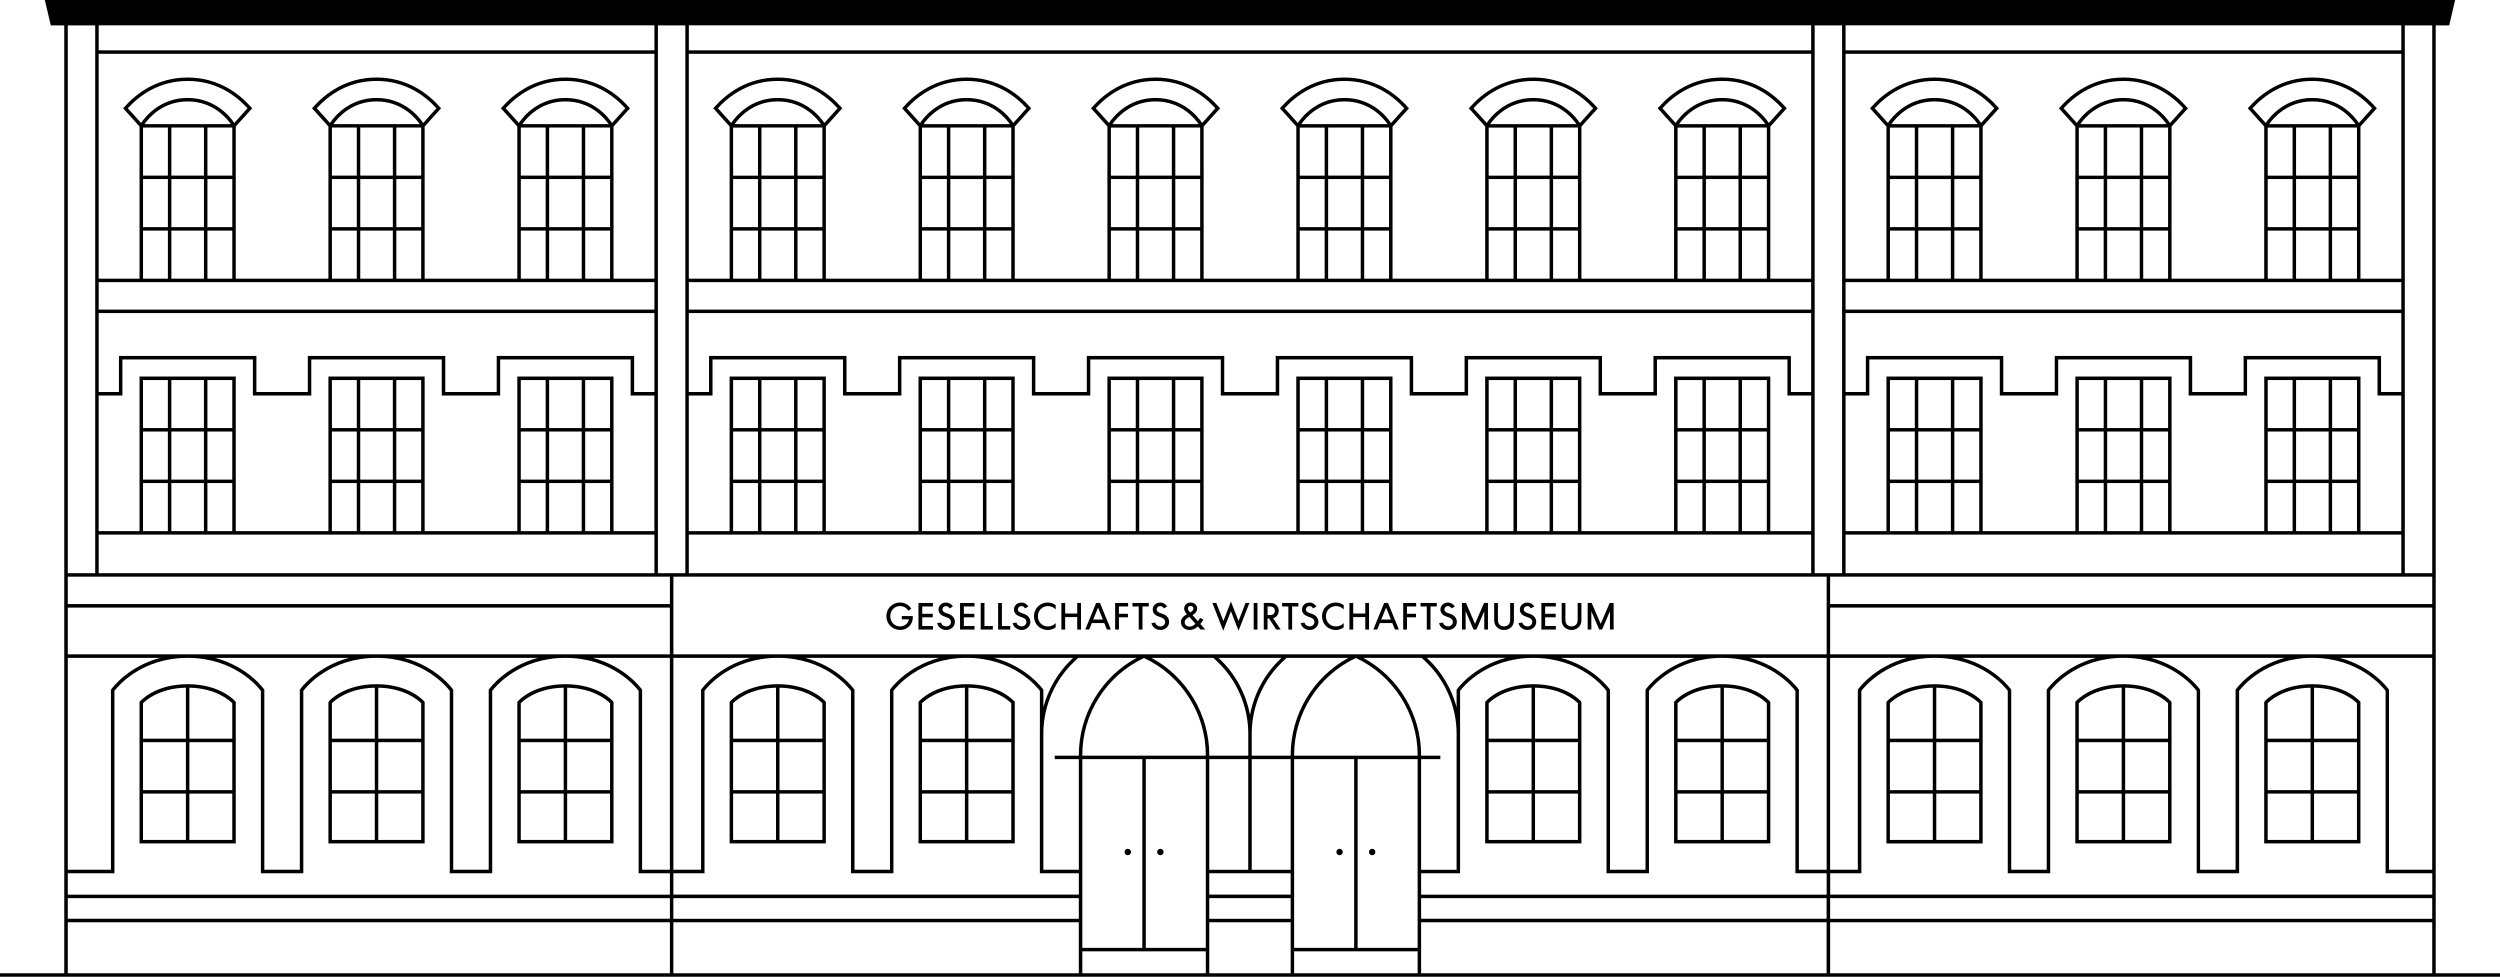 <svg width="1062" height="415" viewBox="0 0 1062 415" fill="none" xmlns="http://www.w3.org/2000/svg">
<path d="M159.95 290.64C146.09 290.64 139.94 297.66 139.69 297.96L139.51 298.17V358.28H180.39V298.17L180.21 297.96C179.96 297.66 173.81 290.64 159.95 290.64ZM159.21 356.8H140.99V337.13H159.21V356.8ZM159.21 335.65H140.99V315.28H159.21V335.65ZM159.21 313.8H140.99V298.74C142.04 297.66 147.81 292.36 159.21 292.13V313.8ZM178.91 356.8H160.69V337.13H178.91V356.8ZM178.91 335.65H160.69V315.28H178.91V335.65ZM178.91 313.8H160.69V292.13C172.09 292.35 177.85 297.66 178.91 298.74V313.8Z" fill="black"/>
<path d="M240.19 290.64C226.33 290.64 220.18 297.66 219.93 297.96L219.75 298.17V358.28H260.63V298.17L260.45 297.96C260.2 297.66 254.05 290.64 240.19 290.64ZM239.45 356.8H221.23V337.13H239.45V356.8ZM239.45 335.65H221.23V315.28H239.45V335.65ZM239.45 313.8H221.23V298.74C222.28 297.66 228.05 292.36 239.45 292.13V313.8ZM259.15 356.8H240.93V337.13H259.15V356.8ZM259.15 335.65H240.93V315.28H259.15V335.65ZM259.15 313.8H240.93V292.13C252.33 292.35 258.1 297.66 259.15 298.74V313.8Z" fill="black"/>
<path d="M79.71 290.64C65.85 290.64 59.7 297.66 59.45 297.96L59.27 298.17V358.28H100.15V298.17L99.97 297.96C99.72 297.66 93.57 290.64 79.71 290.64ZM78.97 356.8H60.75V337.13H78.97V356.8ZM78.97 335.65H60.75V315.28H78.97V335.65ZM78.97 313.8H60.75V298.74C61.8 297.66 67.57 292.36 78.97 292.13V313.8ZM98.67 356.8H80.45V337.13H98.67V356.8ZM98.67 335.65H80.45V315.28H98.67V335.65ZM98.67 313.8H80.45V292.13C91.85 292.35 97.62 297.66 98.67 298.74V313.8Z" fill="black"/>
<path d="M330.39 290.64C316.53 290.64 310.38 297.66 310.13 297.96L309.95 298.17V358.28H350.83V298.17L350.65 297.96C350.4 297.66 344.25 290.64 330.39 290.64ZM329.65 356.8H311.43V337.13H329.65V356.8ZM329.65 335.65H311.43V315.28H329.65V335.65ZM329.65 313.8H311.43V298.74C312.48 297.66 318.25 292.36 329.65 292.13V313.8ZM349.35 356.8H331.13V337.13H349.35V356.8ZM349.35 335.65H331.13V315.28H349.35V335.65ZM349.35 313.8H331.13V292.13C342.53 292.35 348.3 297.66 349.35 298.74V313.8Z" fill="black"/>
<path d="M1002.71 298.17L1002.53 297.96C1002.28 297.66 996.13 290.64 982.27 290.64C968.41 290.64 962.26 297.66 962.01 297.96L961.83 298.17V358.28H1002.71V298.17ZM981.53 356.8H963.31V337.13H981.53V356.8ZM981.53 335.65H963.31V315.28H981.53V335.65ZM981.53 313.8H963.31V298.74C964.36 297.66 970.13 292.36 981.53 292.13V313.8ZM1001.23 356.8H983.01V337.13H1001.23V356.8ZM1001.23 335.65H983.01V315.28H1001.23V335.65ZM1001.23 313.8H983.01V292.13C994.41 292.35 1000.18 297.66 1001.23 298.74V313.8Z" fill="black"/>
<path d="M731.59 290.64C717.73 290.64 711.58 297.66 711.33 297.96L711.15 298.17V358.28H752.03V298.17L751.85 297.96C751.6 297.66 745.45 290.64 731.59 290.64ZM730.85 356.8H712.63V337.13H730.85V356.8ZM730.85 335.65H712.63V315.28H730.85V335.65ZM730.85 313.8H712.63V298.74C713.68 297.66 719.45 292.36 730.85 292.13V313.8ZM750.54 356.8H732.32V337.13H750.54V356.8ZM750.54 335.65H732.32V315.28H750.54V335.65ZM750.54 313.8H732.32V292.13C743.72 292.35 749.48 297.66 750.54 298.74V313.8Z" fill="black"/>
<path d="M410.63 290.64C396.77 290.64 390.62 297.66 390.37 297.96L390.19 298.17V358.28H431.07V298.17L430.89 297.96C430.64 297.66 424.49 290.64 410.63 290.64ZM409.89 356.8H391.67V337.13H409.89V356.8ZM409.89 335.65H391.67V315.28H409.89V335.65ZM409.89 313.8H391.67V298.74C392.73 297.66 398.49 292.36 409.89 292.13V313.8ZM429.59 356.8H411.37V337.13H429.59V356.8ZM429.59 335.65H411.37V315.28H429.59V335.65ZM429.59 313.8H411.37V292.13C422.77 292.35 428.53 297.66 429.59 298.74V313.8Z" fill="black"/>
<path d="M651.35 290.64C637.49 290.64 631.34 297.66 631.09 297.96L630.91 298.17V358.28H671.79V298.17L671.61 297.96C671.36 297.66 665.21 290.64 651.35 290.64ZM650.61 356.8H632.39V337.13H650.61V356.8ZM650.61 335.65H632.39V315.28H650.61V335.65ZM650.61 313.8H632.39V298.74C633.44 297.66 639.21 292.36 650.61 292.13V313.8ZM670.3 356.8H652.08V337.13H670.3V356.8ZM670.3 335.65H652.08V315.28H670.3V335.65ZM670.3 313.8H652.08V292.13C663.48 292.35 669.25 297.66 670.3 298.74V313.8Z" fill="black"/>
<path d="M801.53 297.97L801.35 298.18V358.29H842.23V298.18L842.05 297.97C841.8 297.67 835.65 290.65 821.79 290.65C807.93 290.65 801.78 297.67 801.53 297.97ZM821.05 356.8H802.83V337.13H821.05V356.8ZM821.05 335.65H802.83V315.28H821.05V335.65ZM821.05 313.8H802.83V298.74C803.88 297.66 809.65 292.36 821.05 292.13V313.8ZM822.53 292.13C833.93 292.35 839.7 297.66 840.75 298.74V313.8H822.53V292.13ZM822.53 315.28H840.75V335.65H822.53V315.28ZM822.53 337.13H840.75V356.8H822.53V337.13Z" fill="black"/>
<path d="M922.47 298.17L922.29 297.96C922.04 297.66 915.89 290.64 902.03 290.64C888.17 290.64 882.02 297.66 881.77 297.96L881.59 298.17V358.28H922.47V298.17ZM901.29 356.8H883.07V337.13H901.29V356.8ZM901.29 335.65H883.07V315.28H901.29V335.65ZM901.29 313.8H883.07V298.74C884.12 297.66 889.89 292.36 901.29 292.13V313.8ZM902.77 315.28H920.99V335.65H902.77V315.28ZM920.99 356.8H902.77V337.13H920.99V356.8ZM920.99 313.8H902.77V292.13C914.17 292.35 919.94 297.66 920.99 298.74V313.8Z" fill="black"/>
<path d="M582.9 360.57C582.15 360.57 581.53 361.18 581.53 361.94C581.53 362.7 582.14 363.31 582.9 363.31C583.66 363.31 584.27 362.7 584.27 361.94C584.27 361.18 583.66 360.57 582.9 360.57Z" fill="black"/>
<path d="M569.06 360.57C568.31 360.57 567.69 361.18 567.69 361.94C567.69 362.7 568.3 363.31 569.06 363.31C569.82 363.31 570.43 362.7 570.43 361.94C570.43 361.18 569.82 360.57 569.06 360.57Z" fill="black"/>
<path d="M479.08 360.57C478.33 360.57 477.71 361.18 477.71 361.94C477.71 362.7 478.32 363.31 479.08 363.31C479.84 363.31 480.45 362.7 480.45 361.94C480.45 361.18 479.84 360.57 479.08 360.57Z" fill="black"/>
<path d="M492.92 360.57C492.17 360.57 491.55 361.18 491.55 361.94C491.55 362.7 492.16 363.31 492.92 363.31C493.68 363.31 494.29 362.7 494.29 361.94C494.29 361.18 493.68 360.57 492.92 360.57Z" fill="black"/>
<path d="M382.37 267.62C385.43 267.62 387.77 265.24 387.77 262.28C387.77 262.08 387.78 261.94 387.74 261.71H383.09V263.1H386.12C385.81 264.84 384.28 266.1 382.31 266.1C379.97 266.1 378.19 264.23 378.19 261.78C378.19 259.33 379.97 257.46 382.3 257.46C383.84 257.46 385.1 258.22 385.87 259.42L387.13 258.58C386.11 256.98 384.39 255.94 382.3 255.94C379.02 255.94 376.53 258.53 376.53 261.77C376.53 265.01 379.08 267.6 382.37 267.6V267.62Z" fill="black"/>
<path d="M396.31 265.94H391.77V262.23H396.23V260.74H391.77V257.63H396.31V256.14H390.17V267.44H396.31V265.94Z" fill="black"/>
<path d="M401.94 266.1C400.88 266.1 399.92 265.43 399.75 264.47L398.13 264.68C398.4 266.34 400.02 267.62 401.94 267.62C404.04 267.62 405.64 266.09 405.64 264.19C405.64 262.81 404.8 261.48 403.18 260.88L401.53 260.28C400.63 259.94 400.35 259.43 400.35 258.89C400.35 258.07 400.98 257.48 401.86 257.48C402.56 257.48 403.12 257.85 403.31 258.44L404.78 257.71C404.3 256.68 403.19 255.97 401.86 255.97C400.05 255.97 398.68 257.26 398.68 258.89C398.68 260.1 399.35 261.18 400.85 261.77L402.48 262.38C403.5 262.75 403.96 263.43 403.96 264.19C403.96 265.27 403.08 266.11 401.92 266.11L401.94 266.1Z" fill="black"/>
<path d="M413.98 265.94H409.44V262.23H413.9V260.74H409.44V257.63H413.98V256.14H407.83V267.44H413.98V265.94Z" fill="black"/>
<path d="M421.76 265.94H418.2V256.14H416.6V267.44H421.76V265.94Z" fill="black"/>
<path d="M429.16 265.94H425.61V256.14H424V267.44H429.16V265.94Z" fill="black"/>
<path d="M434 266.1C432.94 266.1 431.98 265.43 431.81 264.47L430.19 264.68C430.46 266.34 432.08 267.62 434 267.62C436.1 267.62 437.7 266.09 437.7 264.19C437.7 262.81 436.86 261.48 435.24 260.88L433.59 260.28C432.69 259.94 432.41 259.43 432.41 258.89C432.41 258.07 433.04 257.48 433.92 257.48C434.62 257.48 435.18 257.85 435.37 258.44L436.84 257.71C436.36 256.68 435.25 255.97 433.92 255.97C432.11 255.97 430.74 257.26 430.74 258.89C430.74 260.1 431.41 261.18 432.91 261.77L434.54 262.38C435.56 262.75 436.02 263.43 436.02 264.19C436.02 265.27 435.14 266.11 433.98 266.11L434 266.1Z" fill="black"/>
<path d="M445.06 267.62C446.38 267.62 447.5 267.2 448.45 266.5V264.7C447.61 265.58 446.47 266.11 445.14 266.11C442.73 266.11 440.9 264.24 440.9 261.79C440.9 259.34 442.73 257.47 445.14 257.47C446.47 257.47 447.61 257.99 448.45 258.88V257.08C447.51 256.38 446.38 255.96 445.06 255.96C441.73 255.96 439.23 258.55 439.23 261.79C439.23 265.03 441.73 267.62 445.06 267.62Z" fill="black"/>
<path d="M452.48 262.14H457.6V267.44H459.21V256.14H457.6V260.63H452.48V256.14H450.88V267.44H452.48V262.14Z" fill="black"/>
<path d="M469.1 264.69L470.22 267.43H471.88L467.28 256.13H465.63L461.03 267.43H462.68L463.8 264.69H469.1ZM466.43 258.14H466.46L468.51 263.19H464.39L466.43 258.14Z" fill="black"/>
<path d="M475.32 262.23H479.15V260.74H475.32V257.63H479.23V256.14H473.71V267.44H475.32V262.23Z" fill="black"/>
<path d="M483.73 267.44H485.33V257.63H487.98V256.14H481.07V257.63H483.73V267.44Z" fill="black"/>
<path d="M492.94 266.1C491.88 266.1 490.92 265.43 490.75 264.47L489.13 264.68C489.4 266.34 491.02 267.62 492.94 267.62C495.04 267.62 496.64 266.09 496.64 264.19C496.64 262.81 495.8 261.48 494.18 260.88L492.53 260.28C491.63 259.94 491.35 259.43 491.35 258.89C491.35 258.07 491.98 257.48 492.86 257.48C493.56 257.48 494.12 257.85 494.31 258.44L495.78 257.71C495.3 256.68 494.19 255.97 492.86 255.97C491.05 255.97 489.68 257.26 489.68 258.89C489.68 260.1 490.35 261.18 491.85 261.77L493.48 262.38C494.5 262.75 494.96 263.43 494.96 264.19C494.96 265.27 494.08 266.11 492.92 266.11L492.94 266.1Z" fill="black"/>
<path d="M505.31 267.62C506.61 267.62 507.72 267.14 508.85 266.12L510.02 267.44H512.01L509.91 265.07C510.33 264.56 510.76 263.95 511.21 263.24L509.86 262.48C509.52 263.03 509.19 263.5 508.87 263.9L506.58 261.32C507.88 260.54 508.56 259.64 508.56 258.52C508.56 257.08 507.33 255.96 505.77 255.96C504.21 255.96 503.03 257.11 503.03 258.55C503.03 259.46 503.55 260.15 504.21 260.92C502.46 261.88 501.65 262.9 501.65 264.32C501.65 266.18 503.27 267.62 505.31 267.62ZM505.77 257.39C506.47 257.39 506.97 257.87 506.97 258.51C506.97 259.09 506.6 259.59 505.7 260.11L505.58 260.18C504.82 259.34 504.62 258.97 504.62 258.53C504.62 257.87 505.11 257.38 505.77 257.38V257.39ZM505.22 262.04L507.83 264.98C506.95 265.83 506.21 266.18 505.31 266.18C504.13 266.18 503.24 265.37 503.24 264.32C503.24 263.45 503.75 262.84 505.22 262.04Z" fill="black"/>
<path d="M522.87 259.66H522.9L526.14 267.94L530.74 256.14H529.1L526.14 263.78H526.11L522.9 255.54L519.71 263.78H519.68L516.69 256.14H515.02L519.63 267.94L522.87 259.66Z" fill="black"/>
<path d="M534.17 256.14H532.57V267.44H534.17V256.14Z" fill="black"/>
<path d="M539.1 262.76L542.14 267.44H544.01L540.83 262.61C542.28 262.21 543.21 260.98 543.21 259.45C543.21 258.54 542.85 257.7 542.25 257.1C541.64 256.49 540.84 256.14 539.58 256.14H536.85V267.44H538.45V262.76H539.1ZM538.47 257.63H539.43C540.27 257.63 540.67 257.82 541.02 258.14C541.38 258.48 541.56 258.92 541.56 259.46C541.56 260 541.38 260.43 541.02 260.78C540.68 261.09 540.27 261.29 539.43 261.29H538.47V257.63Z" fill="black"/>
<path d="M547.3 267.44H548.9V257.63H551.55V256.14H544.64V257.63H547.3V267.44Z" fill="black"/>
<path d="M556.36 266.1C555.3 266.1 554.34 265.43 554.17 264.47L552.55 264.68C552.82 266.34 554.44 267.62 556.36 267.62C558.46 267.62 560.06 266.09 560.06 264.19C560.06 262.81 559.22 261.48 557.6 260.88L555.95 260.28C555.05 259.94 554.77 259.43 554.77 258.89C554.77 258.07 555.4 257.48 556.28 257.48C556.98 257.48 557.54 257.85 557.73 258.44L559.2 257.71C558.72 256.68 557.61 255.97 556.28 255.97C554.47 255.97 553.1 257.26 553.1 258.89C553.1 260.1 553.77 261.18 555.27 261.77L556.9 262.38C557.92 262.75 558.38 263.43 558.38 264.19C558.38 265.27 557.5 266.11 556.34 266.11L556.36 266.1Z" fill="black"/>
<path d="M567.42 267.62C568.74 267.62 569.86 267.2 570.81 266.5V264.7C569.97 265.58 568.83 266.11 567.5 266.11C565.09 266.11 563.26 264.24 563.26 261.79C563.26 259.34 565.09 257.47 567.5 257.47C568.83 257.47 569.97 257.99 570.81 258.88V257.08C569.87 256.38 568.74 255.96 567.42 255.96C564.09 255.96 561.59 258.55 561.59 261.79C561.59 265.03 564.09 267.62 567.42 267.62Z" fill="black"/>
<path d="M574.84 262.14H579.97V267.44H581.57V256.14H579.97V260.63H574.84V256.14H573.24V267.44H574.84V262.14Z" fill="black"/>
<path d="M591.46 264.69L592.58 267.43H594.24L589.64 256.13H587.99L583.39 267.43H585.04L586.16 264.69H591.46ZM588.79 258.14H588.82L590.87 263.19H586.75L588.79 258.14Z" fill="black"/>
<path d="M597.68 262.23H601.52V260.74H597.68V257.63H601.59V256.14H596.08V267.44H597.68V262.23Z" fill="black"/>
<path d="M606.09 267.44H607.69V257.63H610.35V256.14H603.44V257.63H606.09V267.44Z" fill="black"/>
<path d="M615.16 266.1C614.1 266.1 613.14 265.43 612.97 264.47L611.35 264.68C611.62 266.34 613.24 267.62 615.16 267.62C617.26 267.62 618.86 266.09 618.86 264.19C618.86 262.81 618.02 261.48 616.4 260.88L614.75 260.28C613.85 259.94 613.57 259.43 613.57 258.89C613.57 258.07 614.2 257.48 615.08 257.48C615.78 257.48 616.34 257.85 616.53 258.44L618 257.71C617.52 256.68 616.41 255.97 615.08 255.97C613.27 255.97 611.9 257.26 611.9 258.89C611.9 260.1 612.57 261.18 614.07 261.77L615.7 262.38C616.72 262.75 617.18 263.43 617.18 264.19C617.18 265.27 616.3 266.11 615.14 266.11L615.16 266.1Z" fill="black"/>
<path d="M622.6 259.72H622.63L625.95 267.44H627.17L630.49 259.72H630.52V267.44H632.08V256.14H630.4L626.58 265.02L622.75 256.14H621.05V267.44H622.6V259.72Z" fill="black"/>
<path d="M638.92 267.62C640.18 267.62 641.23 267.16 641.99 266.39C642.69 265.69 643.11 264.76 643.11 263.38V256.14H641.52V263.32C641.52 264.32 641.25 264.92 640.82 265.36C640.34 265.84 639.68 266.11 638.92 266.11C638.16 266.11 637.51 265.86 637.02 265.36C636.59 264.93 636.32 264.33 636.32 263.32V256.14H634.73V263.38C634.73 264.76 635.15 265.69 635.85 266.39C636.61 267.15 637.66 267.62 638.92 267.62Z" fill="black"/>
<path d="M648.89 266.1C647.83 266.1 646.87 265.43 646.7 264.47L645.08 264.68C645.35 266.34 646.97 267.62 648.89 267.62C650.99 267.62 652.59 266.09 652.59 264.19C652.59 262.81 651.75 261.48 650.13 260.88L648.48 260.28C647.58 259.94 647.3 259.43 647.3 258.89C647.3 258.07 647.93 257.48 648.81 257.48C649.51 257.48 650.07 257.85 650.26 258.44L651.73 257.71C651.25 256.68 650.14 255.97 648.81 255.97C647 255.97 645.63 257.26 645.63 258.89C645.63 260.1 646.3 261.18 647.8 261.77L649.43 262.38C650.45 262.75 650.91 263.43 650.91 264.19C650.91 265.27 650.03 266.11 648.87 266.11L648.89 266.1Z" fill="black"/>
<path d="M660.92 265.94H656.38V262.23H660.85V260.74H656.38V257.63H660.92V256.14H654.78V267.44H660.92V265.94Z" fill="black"/>
<path d="M667.59 267.62C668.85 267.62 669.9 267.16 670.66 266.39C671.36 265.69 671.78 264.76 671.78 263.38V256.14H670.19V263.32C670.19 264.32 669.92 264.92 669.49 265.36C669.01 265.84 668.35 266.11 667.59 266.11C666.83 266.11 666.18 265.86 665.69 265.36C665.26 264.93 664.99 264.33 664.99 263.32V256.14H663.4V263.38C663.4 264.76 663.82 265.69 664.52 266.39C665.28 267.15 666.33 267.62 667.59 267.62Z" fill="black"/>
<path d="M676 259.72H676.03L679.34 267.44H680.57L683.88 259.72H683.91V267.44H685.47V256.14H683.79L679.97 265.02L676.15 256.14H674.44V267.44H676V259.72Z" fill="black"/>
<path d="M1034.69 413.45V10.78H1040.41L1042.95 0H19.04L21.58 10.78H27.3V413.45H0V414.93H1062V413.45H1034.69ZM775.93 390.29H603.69V381.52H775.93V390.29ZM602.21 402.65H576.72V322.49H602.21V402.65ZM512.22 402.65H486.73V322.49H512.22V402.65ZM28.79 390.29V381.52H284.57V390.29H28.79ZM28.79 380.05V370.96H48.61V293.48C49.85 291.84 59.84 279.46 79.72 279.46C99.6 279.46 109.59 291.84 110.82 293.48V370.96H128.85V293.48C130.09 291.84 140.08 279.46 159.96 279.46C179.84 279.46 189.83 291.84 191.06 293.48V370.96H209.09V293.48C210.33 291.84 220.32 279.46 240.2 279.46C260.08 279.46 270.07 291.84 271.3 293.48V370.96H284.57V380.05H28.79ZM28.79 369.47V279.45H68.09C54.05 283.18 47.34 292.69 47.26 292.81L47.13 293V369.47H28.79ZM112.17 292.81C112.09 292.69 105.38 283.18 91.34 279.45H148.32C134.28 283.18 127.57 292.69 127.49 292.81L127.36 293V369.47H112.29V293L112.16 292.81H112.17ZM192.41 292.81C192.33 292.69 185.62 283.18 171.58 279.45H228.56C214.52 283.18 207.81 292.69 207.73 292.81L207.6 293V369.47H192.53V293L192.4 292.81H192.41ZM71.31 183.33V203.74H60.75V183.33H71.31ZM60.75 181.85V161.44H71.31V181.85H60.75ZM71.31 205.21V225.62H60.75V205.21H71.31ZM278 227.1V243.49H41.92V227.1H278ZM86.63 183.33V203.74H72.79V183.33H86.63ZM72.79 181.85V161.44H86.63V181.85H72.79ZM86.63 205.21V225.62H72.79V205.21H86.63ZM98.67 183.33V203.74H88.11V183.33H98.67ZM88.11 181.85V161.44H98.67V181.85H88.11ZM98.67 205.21V225.62H88.11V205.21H98.67ZM151.55 183.33V203.74H140.99V183.33H151.55ZM141 181.85V161.44H151.56V181.85H141ZM151.55 205.21V225.62H140.99V205.21H151.55ZM166.87 183.33V203.74H153.03V183.33H166.87ZM153.03 181.85V161.44H166.87V181.85H153.03ZM166.87 205.21V225.62H153.03V205.21H166.87ZM178.91 183.33V203.74H168.35V183.33H178.91ZM168.35 181.85V161.44H178.91V181.85H168.35ZM178.91 205.21V225.62H168.35V205.21H178.91ZM231.79 183.33V203.74H221.23V183.33H231.79ZM221.23 181.85V161.44H231.79V181.85H221.23ZM231.79 205.21V225.62H221.23V205.21H231.79ZM247.11 183.33V203.74H233.27V183.33H247.11ZM233.27 181.85V161.44H247.11V181.85H233.27ZM247.11 205.21V225.62H233.27V205.21H247.11ZM259.15 183.33V203.74H248.59V183.33H259.15ZM248.59 181.85V161.44H259.15V181.85H248.59ZM259.15 205.21V225.62H248.59V205.21H259.15ZM260.63 225.62V159.96H219.75V225.62H180.39V159.96H139.51V225.62H100.15V159.96H59.27V225.62H41.91V168.01H52V152.69H107.42V168.01H132.23V152.69H187.66V168.01H212.47V152.69H267.89V168.01H277.98V225.62H260.61H260.63ZM813.41 183.33V203.74H802.85V183.33H813.41ZM802.85 181.85V161.44H813.41V181.85H802.85ZM813.41 205.21V225.62H802.85V205.21H813.41ZM1020.08 227.1V243.49H784V227.1H1020.08ZM828.73 183.33V203.74H814.89V183.33H828.73ZM814.89 181.85V161.44H828.73V181.85H814.89ZM828.73 205.21V225.62H814.89V205.21H828.73ZM840.77 183.33V203.74H830.21V183.33H840.77ZM830.21 181.85V161.44H840.77V181.85H830.21ZM840.77 205.21V225.62H830.21V205.21H840.77ZM893.65 183.33V203.74H883.09V183.33H893.65ZM883.09 181.85V161.44H893.65V181.85H883.09ZM893.65 205.21V225.62H883.09V205.21H893.65ZM908.97 183.33V203.74H895.13V183.33H908.97ZM895.13 181.85V161.44H908.97V181.85H895.13ZM908.97 205.21V225.62H895.13V205.21H908.97ZM921 183.33V203.74H910.44V183.33H921ZM910.45 181.85V161.44H921.01V181.85H910.45ZM921 205.21V225.62H910.44V205.21H921ZM973.89 183.33V203.74H963.33V183.33H973.89ZM963.33 181.85V161.44H973.89V181.85H963.33ZM973.89 205.21V225.62H963.33V205.21H973.89ZM989.21 183.33V203.74H975.37V183.33H989.21ZM975.37 181.85V161.44H989.21V181.85H975.37ZM989.21 205.21V225.62H975.37V205.21H989.21ZM1001.24 183.33V203.74H990.68V183.33H1001.24ZM990.69 181.85V161.44H1001.25V181.85H990.69ZM1001.24 205.21V225.62H990.68V205.21H1001.24ZM1002.73 225.62V159.96H961.85V225.62H922.49V159.96H881.61V225.62H842.25V159.96H801.37V225.62H784V168.01H794.09V152.69H849.51V168.01H874.32V152.69H929.74V168.01H954.55V152.69H1009.97V168.01H1020.06V225.62H1002.7H1002.73ZM769.39 243.49H292.61V227.1H769.39V243.49ZM321.99 183.33V203.74H311.43V183.33H321.99ZM311.43 181.85V161.44H321.99V181.85H311.43ZM321.99 205.21V225.62H311.43V205.21H321.99ZM337.31 183.33V203.74H323.47V183.33H337.31ZM323.47 181.85V161.44H337.31V181.85H323.47ZM337.31 205.21V225.62H323.47V205.21H337.31ZM349.35 183.33V203.74H338.79V183.33H349.35ZM338.79 181.85V161.44H349.35V181.85H338.79ZM349.35 205.21V225.62H338.79V205.21H349.35ZM402.23 183.33V203.74H391.67V183.33H402.23ZM391.67 181.85V161.44H402.23V181.85H391.67ZM402.23 205.21V225.62H391.67V205.21H402.23ZM417.55 183.33V203.74H403.71V183.33H417.55ZM403.71 181.85V161.44H417.55V181.85H403.71ZM417.55 205.21V225.62H403.71V205.21H417.55ZM429.59 183.33V203.74H419.03V183.33H429.59ZM419.03 181.85V161.44H429.59V181.85H419.03ZM429.59 205.21V225.62H419.03V205.21H429.59ZM482.47 183.33V203.74H471.91V183.33H482.47ZM471.91 181.85V161.44H482.47V181.85H471.91ZM482.47 205.21V225.62H471.91V205.21H482.47ZM497.79 183.33V203.74H483.95V183.33H497.79ZM483.95 181.85V161.44H497.79V181.85H483.95ZM497.79 205.21V225.62H483.95V205.21H497.79ZM509.83 183.33V203.74H499.27V183.33H509.83ZM499.27 181.85V161.44H509.83V181.85H499.27ZM509.83 205.21V225.62H499.27V205.21H509.83ZM562.7 183.33V203.74H552.14V183.33H562.7ZM552.15 181.85V161.44H562.71V181.85H552.15ZM562.7 205.21V225.62H552.14V205.21H562.7ZM578.03 183.33V203.74H564.19V183.33H578.03ZM564.19 181.85V161.44H578.03V181.85H564.19ZM578.03 205.21V225.62H564.19V205.21H578.03ZM590.06 183.33V203.74H579.5V183.33H590.06ZM579.51 181.85V161.44H590.07V181.85H579.51ZM590.06 205.21V225.62H579.5V205.21H590.06ZM642.94 183.33V203.74H632.38V183.33H642.94ZM632.39 181.85V161.44H642.95V181.85H632.39ZM642.94 205.21V225.62H632.38V205.21H642.94ZM658.27 183.33V203.74H644.43V183.33H658.27ZM644.42 181.85V161.44H658.26V181.85H644.42ZM658.27 205.21V225.62H644.43V205.21H658.27ZM670.3 183.33V203.74H659.74V183.33H670.3ZM659.75 181.85V161.44H670.31V181.85H659.75ZM670.3 205.21V225.62H659.74V205.21H670.3ZM723.18 183.33V203.74H712.62V183.33H723.18ZM712.63 181.85V161.44H723.19V181.85H712.63ZM723.18 205.21V225.62H712.62V205.21H723.18ZM738.5 183.33V203.74H724.66V183.33H738.5ZM724.67 181.85V161.44H738.51V181.85H724.67ZM738.5 205.21V225.62H724.66V205.21H738.5ZM750.54 183.33V203.74H739.98V183.33H750.54ZM739.99 181.85V161.44H750.55V181.85H739.99ZM750.54 205.21V225.62H739.98V205.21H750.54ZM752.02 225.62V159.96H711.14V225.62H671.78V159.96H630.9V225.62H591.54V159.96H550.66V225.62H511.3V159.96H470.42V225.62H431.06V159.96H390.18V225.62H350.82V159.96H309.94V225.62H292.6V168.01H302.68V152.69H358.11V168.01H382.92V152.69H438.34V168.01H463.16V152.69H518.59V168.01H543.41V152.69H598.83V168.01H623.64V152.69H679.06V168.01H703.88V152.69H759.3V168.01H769.39V225.62H752.02ZM278 166.53H269.39V151.21H211V166.53H189.15V151.21H130.76V166.53H108.92V151.21H50.53V166.53H41.92V132.99H278V166.53ZM233.28 74.6V54.19H247.12V74.6H233.28ZM247.12 76.08V96.49H233.28V76.08H247.12ZM221.87 52.72C223.8 49.98 229.69 43.09 240.21 43.09C250.73 43.09 256.62 49.98 258.55 52.72H221.87ZM221.24 74.6V54.19H231.8V74.6H221.24ZM231.8 76.08V96.49H221.24V76.08H231.8ZM248.6 76.08H259.16V96.49H248.6V76.08ZM248.6 74.6V54.19H259.16V74.6H248.6ZM240.21 41.6C228.55 41.6 222.21 49.55 220.41 52.23L214.79 45.99C219.72 40.58 228.03 34.39 240.21 34.39C252.39 34.39 260.68 40.59 265.63 45.99L260.01 52.23C258.2 49.55 251.87 41.6 240.21 41.6ZM221.24 97.97H231.8V118.38H221.24V97.97ZM233.28 97.97H247.12V118.38H233.28V97.97ZM248.6 97.97H259.16V118.38H248.6V97.97ZM260.63 53.76L267.61 46.01L267.17 45.52C262.07 39.78 253.26 32.93 240.2 32.93C227.14 32.93 218.3 39.78 213.23 45.52L212.79 46.01L219.75 53.74V118.38H180.39V53.76L187.37 46L186.93 45.51C181.83 39.77 173.02 32.92 159.96 32.92C146.9 32.92 138.06 39.77 132.99 45.51L132.55 46L139.51 53.73V118.37H100.15V53.76L107.13 46.01L106.69 45.52C101.59 39.78 92.78 32.93 79.72 32.93C66.66 32.93 57.82 39.78 52.75 45.52L52.31 46.01L59.27 53.74V118.38H41.91V22.85H277.99V118.37H260.63V53.76ZM153.04 74.6V54.19H166.88V74.6H153.04ZM166.88 76.08V96.49H153.04V76.08H166.88ZM141.63 52.72C143.56 49.98 149.45 43.09 159.97 43.09C170.49 43.09 176.38 49.98 178.31 52.72H141.63ZM141 74.6V54.19H151.56V74.6H141ZM151.56 76.08V96.49H141V76.08H151.56ZM168.36 76.08H178.92V96.49H168.36V76.08ZM168.36 74.6V54.19H178.92V74.6H168.36ZM159.97 41.6C148.31 41.6 141.97 49.55 140.17 52.23L134.55 45.99C139.48 40.58 147.79 34.39 159.97 34.39C172.15 34.39 180.44 40.59 185.39 45.99L179.77 52.23C177.96 49.55 171.63 41.6 159.96 41.6H159.97ZM141 97.97H151.56V118.38H141V97.97ZM153.04 97.97H166.88V118.38H153.04V97.97ZM168.36 97.97H178.92V118.38H168.36V97.97ZM72.8 74.6V54.19H86.64V74.6H72.8ZM86.64 76.08V96.49H72.8V76.08H86.64ZM61.39 52.72C63.32 49.98 69.21 43.09 79.73 43.09C90.25 43.09 96.14 49.98 98.07 52.72H61.39ZM60.76 74.6V54.19H71.32V74.6H60.76ZM71.32 76.08V96.49H60.76V76.08H71.32ZM88.12 76.08H98.68V96.49H88.12V76.08ZM88.12 74.6V54.19H98.68V74.6H88.12ZM79.73 41.6C68.07 41.6 61.73 49.55 59.93 52.23L54.31 45.99C59.24 40.58 67.55 34.39 79.73 34.39C91.91 34.39 100.2 40.59 105.15 45.99L99.53 52.23C97.72 49.55 91.39 41.6 79.72 41.6H79.73ZM60.76 97.97H71.32V118.38H60.76V97.97ZM72.8 97.97H86.64V118.38H72.8V97.97ZM88.12 97.97H98.68V118.38H88.12V97.97ZM278 21.37H41.92V10.77H278V21.37ZM278 131.51H41.92V119.86H278V131.51ZM769.39 166.53H760.78V151.21H702.39V166.53H680.54V151.21H622.15V166.53H600.31V151.21H541.92V166.53H520.06V151.21H461.67V166.53H439.82V151.21H381.43V166.53H359.59V151.21H301.2V166.53H292.6V132.99H769.38V166.53H769.39ZM769.39 118.38H752.03V53.76L759.01 46L758.57 45.51C753.47 39.77 744.66 32.92 731.6 32.92C718.54 32.92 709.7 39.77 704.63 45.51L704.19 46L711.15 53.73V118.37H671.79V53.76L678.77 46.01L678.33 45.52C673.23 39.78 664.42 32.93 651.36 32.93C638.3 32.93 629.46 39.78 624.39 45.52L623.95 46.01L630.91 53.74V118.38H591.55V53.76L598.53 46.01L598.09 45.52C592.99 39.78 584.18 32.93 571.12 32.93C558.06 32.93 549.22 39.78 544.15 45.52L543.71 46.01L550.67 53.74V118.38H511.31V53.76L518.29 46.01L517.85 45.52C512.75 39.78 503.94 32.93 490.88 32.93C477.82 32.93 468.98 39.78 463.91 45.52L463.47 46.01L470.43 53.74V118.38H431.07V53.76L438.05 46.01L437.61 45.52C432.51 39.78 423.7 32.93 410.64 32.93C397.58 32.93 388.74 39.78 383.67 45.52L383.23 46.01L390.19 53.74V118.38H350.83V53.76L357.81 46.01L357.37 45.52C352.27 39.78 343.46 32.93 330.4 32.93C317.34 32.93 308.5 39.78 303.43 45.52L302.99 46.01L309.95 53.74V118.38H292.61V22.85H769.39V118.38ZM292.62 119.86H769.38V131.51H292.62V119.86ZM338.79 74.6V54.19H349.35V74.6H338.79ZM349.35 76.08V96.49H338.79V76.08H349.35ZM312.06 52.72C313.99 49.98 319.88 43.09 330.4 43.09C340.92 43.09 346.81 49.98 348.74 52.72H312.06ZM323.47 74.6V54.19H337.31V74.6H323.47ZM337.31 76.08V96.49H323.47V76.08H337.31ZM321.99 54.2V74.61H311.43V54.2H321.99ZM321.99 76.08V96.49H311.43V76.08H321.99ZM323.47 97.97H337.31V118.38H323.47V97.97ZM338.79 97.97H349.35V118.38H338.79V97.97ZM330.4 41.6C318.74 41.6 312.4 49.55 310.6 52.23L304.98 45.99C309.91 40.58 318.22 34.39 330.4 34.39C342.58 34.39 350.87 40.59 355.82 45.99L350.2 52.23C348.39 49.55 342.06 41.6 330.4 41.6ZM311.43 97.97H321.99V118.38H311.43V97.97ZM419.03 74.6V54.19H429.59V74.6H419.03ZM429.59 76.08V96.49H419.03V76.08H429.59ZM392.3 52.72C394.23 49.98 400.12 43.09 410.64 43.09C421.16 43.09 427.05 49.98 428.98 52.72H392.3ZM403.71 74.6V54.19H417.55V74.6H403.71ZM417.55 76.08V96.49H403.71V76.08H417.55ZM402.23 54.2V74.61H391.67V54.2H402.23ZM402.23 76.08V96.49H391.67V76.08H402.23ZM403.71 97.97H417.55V118.38H403.71V97.97ZM419.03 97.97H429.59V118.38H419.03V97.97ZM410.64 41.6C398.98 41.6 392.64 49.55 390.84 52.23L385.22 45.99C390.15 40.58 398.47 34.39 410.64 34.39C422.81 34.39 431.11 40.59 436.06 45.99L430.44 52.23C428.63 49.55 422.3 41.6 410.64 41.6ZM391.67 97.97H402.23V118.38H391.67V97.97ZM499.27 74.6V54.19H509.83V74.6H499.27ZM509.83 76.08V96.49H499.27V76.08H509.83ZM472.54 52.72C474.47 49.98 480.36 43.09 490.88 43.09C501.4 43.09 507.29 49.98 509.22 52.72H472.54ZM483.95 74.6V54.19H497.79V74.6H483.95ZM497.79 76.08V96.49H483.95V76.08H497.79ZM482.47 54.2V74.61H471.91V54.2H482.47ZM482.47 76.08V96.49H471.91V76.08H482.47ZM483.95 97.97H497.79V118.38H483.95V97.97ZM499.27 97.97H509.83V118.38H499.27V97.97ZM490.88 41.6C479.22 41.6 472.88 49.55 471.08 52.23L465.46 45.99C470.39 40.58 478.7 34.39 490.88 34.39C503.06 34.39 511.35 40.59 516.3 45.99L510.68 52.23C508.87 49.55 502.54 41.6 490.88 41.6ZM471.91 97.97H482.47V118.38H471.91V97.97ZM579.51 74.6V54.19H590.07V74.6H579.51ZM590.07 76.08V96.49H579.51V76.08H590.07ZM552.78 52.72C554.71 49.98 560.6 43.09 571.12 43.09C581.64 43.09 587.53 49.98 589.46 52.72H552.78ZM564.19 74.6V54.19H578.03V74.6H564.19ZM578.03 76.08V96.49H564.19V76.08H578.03ZM562.71 54.2V74.61H552.15V54.2H562.71ZM562.71 76.08V96.49H552.15V76.08H562.71ZM564.19 97.97H578.03V118.38H564.19V97.97ZM579.51 97.97H590.07V118.38H579.51V97.97ZM571.12 41.6C559.46 41.6 553.12 49.55 551.32 52.23L545.7 45.99C550.63 40.58 558.94 34.39 571.12 34.39C583.3 34.39 591.59 40.59 596.54 45.99L590.92 52.23C589.11 49.55 582.78 41.6 571.12 41.6ZM552.15 97.97H562.71V118.38H552.15V97.97ZM659.75 74.6V54.19H670.31V74.6H659.75ZM670.31 76.08V96.49H659.75V76.08H670.31ZM633.02 52.72C634.95 49.98 640.84 43.09 651.36 43.09C661.88 43.09 667.77 49.98 669.7 52.72H633.02ZM644.43 74.6V54.19H658.27V74.6H644.43ZM658.27 76.08V96.49H644.43V76.08H658.27ZM642.95 54.2V74.61H632.39V54.2H642.95ZM642.95 76.08V96.49H632.39V76.08H642.95ZM644.43 97.97H658.27V118.38H644.43V97.97ZM659.75 97.97H670.31V118.38H659.75V97.97ZM651.36 41.6C639.7 41.6 633.36 49.55 631.56 52.23L625.94 45.99C630.87 40.58 639.18 34.39 651.36 34.39C663.54 34.39 671.83 40.59 676.78 45.99L671.16 52.23C669.35 49.55 663.02 41.6 651.36 41.6ZM632.39 97.97H642.95V118.38H632.39V97.97ZM739.99 74.6V54.19H750.55V74.6H739.99ZM750.55 76.08V96.49H739.99V76.08H750.55ZM713.26 52.72C715.19 49.98 721.08 43.09 731.6 43.09C742.12 43.09 748.01 49.98 749.94 52.72H713.26ZM724.67 74.6V54.19H738.51V74.6H724.67ZM738.51 76.08V96.49H724.67V76.08H738.51ZM723.19 54.2V74.61H712.63V54.2H723.19ZM723.19 76.08V96.49H712.63V76.08H723.19ZM724.67 97.97H738.51V118.38H724.67V97.97ZM739.99 97.97H750.55V118.38H739.99V97.97ZM731.6 41.6C719.94 41.6 713.6 49.55 711.8 52.23L706.18 45.99C711.11 40.58 719.42 34.39 731.6 34.39C743.78 34.39 752.06 40.59 757.02 45.99L751.4 52.23C749.59 49.55 743.26 41.6 731.6 41.6ZM712.63 97.97H723.19V118.38H712.63V97.97ZM769.38 21.37H292.62V10.77H769.38V21.37ZM770.87 243.49V10.78H782.52V243.5H770.86L770.87 243.49ZM1020.08 118.38H1002.72V53.74L1009.68 46.01L1009.24 45.52C1004.17 39.77 995.37 32.93 982.27 32.93C969.17 32.93 960.4 39.78 955.3 45.52L954.86 46.01L961.84 53.76V118.38H922.48V53.74L929.44 46.01L929 45.52C923.93 39.77 915.13 32.93 902.03 32.93C888.93 32.93 880.15 39.78 875.06 45.52L874.62 46.01L881.6 53.76V118.38H842.24V53.74L849.2 46.01L848.76 45.52C843.69 39.77 834.89 32.93 821.79 32.93C808.69 32.93 799.91 39.78 794.82 45.52L794.38 46.01L801.36 53.76V118.38H784V22.85H1020.08V118.38ZM1020.08 166.53H1011.47V151.21H953.08V166.53H931.24V151.21H872.85V166.53H851V151.21H792.61V166.53H784V132.99H1020.08V166.53ZM784 119.86H1020.08V131.51H784V119.86ZM830.2 74.6V54.19H840.76V74.6H830.2ZM840.76 76.08V96.49H830.2V76.08H840.76ZM803.46 52.72C805.39 49.98 811.28 43.09 821.8 43.09C832.32 43.09 838.21 49.98 840.14 52.72H803.46ZM814.88 74.6V54.19H828.72V74.6H814.88ZM828.72 76.08V96.49H814.88V76.08H828.72ZM813.4 54.2V74.61H802.84V54.2H813.4ZM813.4 76.08V96.49H802.84V76.08H813.4ZM814.88 97.97H828.72V118.38H814.88V97.97ZM830.2 97.97H840.76V118.38H830.2V97.97ZM821.79 41.6C810.13 41.6 803.79 49.55 801.98 52.23L796.36 45.99C801.32 40.58 809.64 34.39 821.78 34.39C833.92 34.39 842.27 40.58 847.2 45.99L841.58 52.23C839.77 49.55 833.44 41.6 821.78 41.6H821.79ZM802.85 97.97H813.41V118.38H802.85V97.97ZM910.44 74.6V54.19H921V74.6H910.44ZM921 76.08V96.49H910.44V76.08H921ZM883.7 52.72C885.63 49.98 891.52 43.09 902.04 43.09C912.56 43.09 918.45 49.98 920.38 52.72H883.7ZM895.12 74.6V54.19H908.96V74.6H895.12ZM908.96 76.08V96.49H895.12V76.08H908.96ZM893.64 54.2V74.61H883.08V54.2H893.64ZM893.64 76.08V96.49H883.08V76.08H893.64ZM895.12 97.97H908.96V118.38H895.12V97.97ZM910.44 97.97H921V118.38H910.44V97.97ZM902.03 41.6C890.37 41.6 884.03 49.55 882.23 52.23L876.61 45.99C881.56 40.58 889.89 34.39 902.03 34.39C914.17 34.39 922.52 40.58 927.45 45.99L921.83 52.23C920.03 49.55 913.69 41.6 902.03 41.6ZM883.08 97.97H893.64V118.38H883.08V97.97ZM990.68 74.6V54.19H1001.24V74.6H990.68ZM1001.24 76.08V96.49H990.68V76.08H1001.24ZM963.93 52.72C965.86 49.98 971.75 43.09 982.27 43.09C992.79 43.09 998.68 49.98 1000.61 52.72H963.93ZM975.36 74.6V54.19H989.2V74.6H975.36ZM989.2 76.08V96.49H975.36V76.08H989.2ZM973.88 54.2V74.61H963.32V54.2H973.88ZM973.88 76.08V96.49H963.32V76.08H973.88ZM975.36 97.97H989.2V118.38H975.36V97.97ZM990.68 97.97H1001.24V118.38H990.68V97.97ZM982.27 41.6C970.61 41.6 964.27 49.55 962.47 52.23L956.85 45.99C961.81 40.58 970.13 34.39 982.27 34.39C994.41 34.39 1002.76 40.58 1007.69 45.99L1002.07 52.23C1000.26 49.55 993.93 41.6 982.27 41.6ZM963.33 97.97H973.89V118.38H963.33V97.97ZM1020.08 21.37H784V10.77H1020.08V21.37ZM279.48 10.78H291.13V243.5H279.48V10.78ZM286.04 244.97H775.96V277.97H576.15L575.99 277.9L575.83 277.97H486.17L486.01 277.9L485.85 277.97H286.06V244.97H286.04ZM764.04 292.81C763.96 292.69 757.24 283.18 743.19 279.45H775.96V369.47H764.17V293L764.04 292.81ZM683.8 292.81C683.72 292.69 677 283.18 662.95 279.45H719.99C705.94 283.18 699.22 292.69 699.14 292.81L699.01 293V369.47H683.94V293L683.81 292.81H683.8ZM443.09 292.81C443.01 292.69 436.29 283.18 422.24 279.45H455.89L455.32 280C449.46 285.57 445.3 292.68 443.23 300.4V293L443.1 292.81H443.09ZM443.22 311.09C443.37 299.78 448.12 288.87 456.33 281.07L458.03 279.45H482.87C467.84 287.61 458.29 303.48 458.29 320.73V321H448.05V322.48H458.29V369.47H443.22V311.09ZM602.21 321H549.75V320.73C549.75 303.11 560.03 286.97 575.98 279.52C591.93 286.97 602.21 303.11 602.21 320.73V321ZM548.27 320.73V321H531.74V311.65C531.74 311.5 531.74 311.34 531.74 311.19C531.87 299.85 536.63 288.89 544.86 281.07L546.56 279.45H572.85C557.82 287.61 548.27 303.48 548.27 320.73ZM543.84 280C537.16 286.35 532.68 294.7 531 303.68C529.32 294.71 524.84 286.36 518.16 280L517.59 279.45H544.42L543.85 280H543.84ZM515.44 279.45L517.14 281.07C525.37 288.89 530.13 299.85 530.26 311.19C530.26 311.34 530.26 311.5 530.26 311.65V321H513.71V320.73C513.71 303.48 504.16 287.6 489.13 279.45H515.44ZM512.22 321H459.76V320.73C459.76 303.11 470.04 286.97 485.99 279.52C501.93 286.97 512.22 303.11 512.22 320.73V321ZM513.7 322.49H530.25V369.48H513.7V322.49ZM531.74 322.49H548.27V369.48H531.74V322.49ZM603.69 322.49H611.86V321.01H603.69V320.74C603.69 303.49 594.14 287.61 579.11 279.46H603.94L605.64 281.08C613.97 289 618.75 300.14 618.76 311.64V369.48H603.69V322.49ZM618.76 293V300.44C616.7 292.7 612.53 285.58 606.66 279.99L606.09 279.44H639.75C625.7 283.17 618.98 292.68 618.9 292.8L618.77 292.99L618.76 293ZM362.85 292.81C362.77 292.69 356.05 283.18 342 279.45H399.04C384.99 283.18 378.27 292.69 378.19 292.81L378.06 293V369.47H362.99V293L362.86 292.81H362.85ZM318.79 279.45C304.74 283.18 298.02 292.69 297.94 292.81L297.81 293V369.47H286.05V279.45H318.79ZM272.65 292.81C272.57 292.69 265.86 283.18 251.82 279.45H284.56V369.47H272.77V293L272.64 292.81H272.65ZM286.04 370.95H299.28V293.47C300.52 291.83 310.51 279.45 330.39 279.45C350.27 279.45 360.26 291.83 361.5 293.47V370.95H379.53V293.47C380.77 291.83 390.76 279.45 410.64 279.45C430.52 279.45 440.51 291.83 441.74 293.47V311.09C441.74 311.28 441.73 311.46 441.73 311.65V370.21H441.74V370.95H458.29V380.04H286.05V370.95H286.04ZM286.04 381.53H458.28V390.3H286.04V381.53ZM459.77 322.49H485.26V402.65H459.77V322.49ZM513.7 370.95H548.27V380.04H513.7V370.95ZM513.7 381.53H548.27V390.3H513.7V381.53ZM549.75 322.49H575.24V402.65H549.75V322.49ZM603.69 380.05V370.96H620.24V293.48C621.48 291.84 631.47 279.46 651.35 279.46C671.23 279.46 681.22 291.84 682.45 293.48V370.96H700.48V293.48C701.72 291.84 711.71 279.46 731.59 279.46C751.47 279.46 761.46 291.84 762.69 293.48V370.96H775.96V380.05H603.69ZM854.25 292.81C854.17 292.69 847.46 283.18 833.42 279.45H890.4C876.36 283.18 869.65 292.69 869.57 292.81L869.44 293V369.47H854.37V293L854.24 292.81H854.25ZM852.9 293.47V370.95H870.93V293.47C872.17 291.83 882.16 279.45 902.04 279.45C921.92 279.45 931.91 291.83 933.15 293.47V370.95H951.18V293.47C952.42 291.83 962.41 279.45 982.29 279.45C1002.17 279.45 1012.16 291.83 1013.4 293.47V370.95H1033.23V380.04H777.46V370.95H790.71V293.47C791.95 291.83 801.94 279.45 821.82 279.45C841.7 279.45 851.69 291.83 852.93 293.47H852.9ZM934.48 292.81C934.4 292.69 927.69 283.18 913.65 279.45H970.63C956.59 283.18 949.88 292.69 949.8 292.81L949.67 293V369.47H934.6V293L934.47 292.81H934.48ZM1014.72 292.81C1014.64 292.69 1007.93 283.18 993.89 279.45H1033.2V369.47H1014.85V293L1014.72 292.81ZM789.33 292.81L789.2 293V369.47H777.43V279.45H810.15C796.11 283.18 789.4 292.69 789.32 292.81H789.33ZM777.44 381.53H1033.21V390.3H777.44V381.53ZM1033.21 277.97H777.44V258.1H1033.21V277.97ZM1033.21 256.62H777.43V244.97H1033.21V256.62ZM1033.21 243.49H1021.56V10.78H1033.21V243.5V243.49ZM28.79 10.78H40.44V243.5H28.79V10.78ZM28.79 244.97H284.57V256.62H28.79V244.97ZM284.56 258.1V277.97H28.79V258.1H284.57H284.56ZM28.79 413.45V391.78H284.57V413.45H28.79ZM286.04 413.45V391.78H458.28V413.45H286.04ZM459.77 413.45V404.13H512.23V413.45H459.77ZM513.7 413.45V391.78H548.27V413.45H513.7ZM549.75 413.45V404.13H602.21V413.45H549.75ZM603.69 413.45V391.78H775.93V413.45H603.69ZM777.44 413.45V391.78H1033.21V413.45H777.44Z" fill="black"/>
</svg>

